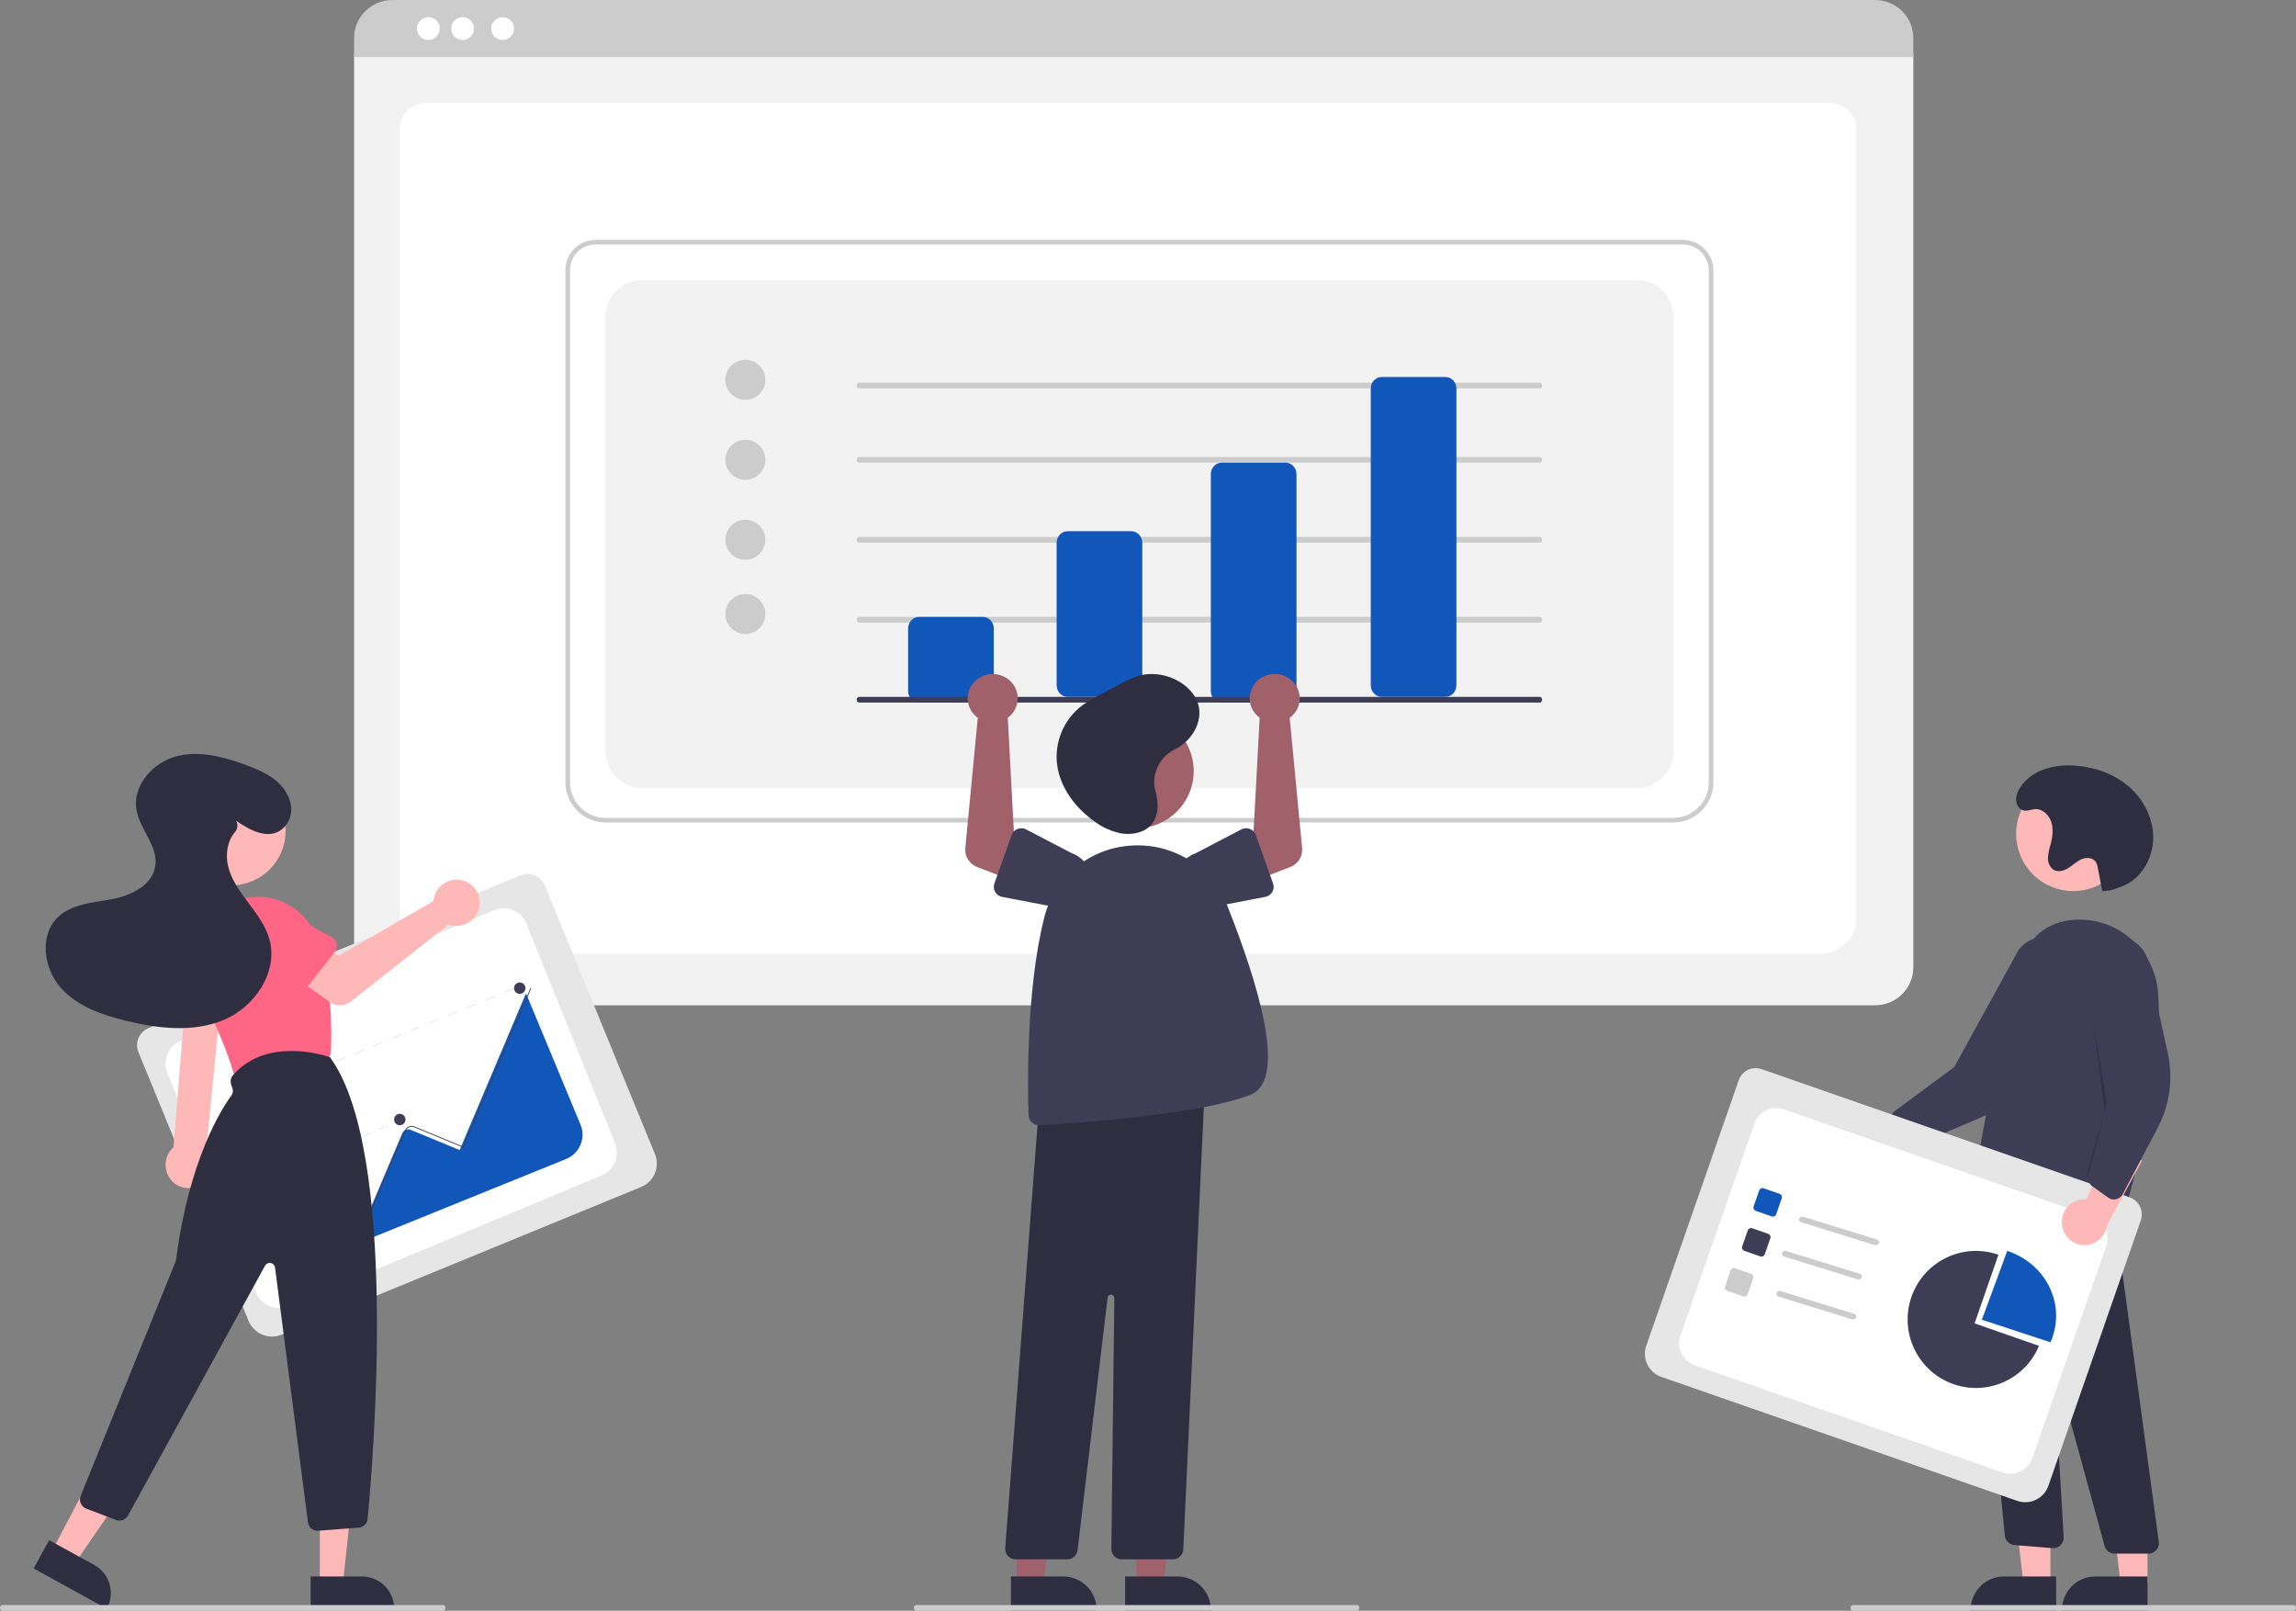 <?xml version="1.0" encoding="UTF-8"?>
<svg width="402px" height="282px" viewBox="0 0 402 282" version="1.1" xmlns="http://www.w3.org/2000/svg" xmlns:xlink="http://www.w3.org/1999/xlink">
    <rect x="0" y="0" width="402" height="282" fill="#808080" stroke="none"/>
    <!-- Generator: Sketch 57.1 (83088) - https://sketch.com -->
    <title>undraw_Data_re_80ws</title>
    <desc>Created with Sketch.</desc>
    <g id="页面-1" stroke="none" stroke-width="1" fill="none" fill-rule="evenodd">
        <g id="BrokerWork" transform="translate(-1176, -3466)" fill-rule="nonzero">
            <g id="undraw_Data_re_80ws" transform="translate(1176, 3466)">
                <path d="M328.315,176 L68.685,176 C64.995,175.996 62.004,173.017 62,169.341 L62,9.878 C62.003,7.185 64.194,5.003 66.897,5 L330.018,5 C332.768,5.003 334.997,7.223 335,9.963 L335,169.341 C334.996,173.017 332.005,175.996 328.315,176 Z" id="路径" fill="#F2F2F2"></path>
                <path d="M318.563,167 L76.437,167 C72.888,167 70,164.314 70,161.013 L70,22.441 C70,19.992 72.14,18 74.77,18 L320.151,18 C322.825,18 325,20.025 325,22.514 L325,161.013 C325,164.314 322.112,167 318.563,167 Z" id="路径" fill="#FFFFFF"></path>
                <path d="M335,10 L62,10 L62,6.633 C62.005,2.97 65.007,0.003 68.709,0 L328.291,0 C331.993,0.003 334.995,2.97 335,6.633 L335,10 Z" id="路径" fill="#CCCCCC"></path>
                <circle id="椭圆形" fill="#FFFFFF" cx="75" cy="5" r="2"></circle>
                <circle id="椭圆形" fill="#FFFFFF" cx="81" cy="5" r="2"></circle>
                <circle id="椭圆形" fill="#FFFFFF" cx="88" cy="5" r="2"></circle>
                <path d="M292.934,144 L106.066,144 C102.165,143.996 99.004,140.849 99,136.965 L99,47.261 C99.003,44.357 101.367,42.003 104.284,42 L294.631,42 C297.595,42.003 299.997,44.395 300,47.345 L300,136.965 C299.996,140.849 296.835,143.996 292.934,144 L292.934,144 Z M104.284,42.804 C101.813,42.807 99.81,44.801 99.807,47.261 L99.807,136.965 C99.811,140.405 102.611,143.192 106.066,143.196 L292.934,143.196 C296.389,143.192 299.189,140.405 299.193,136.965 L299.193,47.345 C299.19,44.838 297.149,42.807 294.631,42.804 L104.284,42.804 Z" id="形状" fill="#CCCCCC"></path>
                <path d="M112.464,138 L286.536,138 C290.106,138 293,135.083 293,131.484 L293,55.516 C293,51.917 290.106,49 286.536,49 L112.464,49 C108.894,49 106,51.917 106,55.516 L106,131.484 C106,135.083 108.894,138 112.464,138 Z" id="路径" fill="#F2F2F2"></path>
                <circle id="椭圆形" fill="#CCCCCC" cx="130.5" cy="66.5" r="3.5"></circle>
                <circle id="椭圆形" fill="#CCCCCC" cx="130.5" cy="80.5" r="3.5"></circle>
                <circle id="椭圆形" fill="#CCCCCC" cx="130.5" cy="94.5" r="3.5"></circle>
                <circle id="椭圆形" fill="#CCCCCC" cx="130.5" cy="107.5" r="3.5"></circle>
                <path d="M269.597,68 L150.403,68 C150.18,68 150,67.776 150,67.5 C150,67.224 150.18,67 150.403,67 L269.597,67 C269.82,67 270,67.224 270,67.5 C270,67.776 269.82,68 269.597,68 Z" id="路径" fill="#CCCCCC"></path>
                <path d="M269.597,81 L150.403,81 C150.18,81 150,80.776 150,80.5 C150,80.224 150.18,80 150.403,80 L269.597,80 C269.82,80 270,80.224 270,80.5 C270,80.776 269.82,81 269.597,81 Z" id="路径" fill="#CCCCCC"></path>
                <path d="M269.597,95 L150.403,95 C150.18,95 150,94.776 150,94.5 C150,94.224 150.18,94 150.403,94 L269.597,94 C269.82,94 270,94.224 270,94.5 C270,94.776 269.82,95 269.597,95 Z" id="路径" fill="#CCCCCC"></path>
                <path d="M269.597,109 L150.403,109 C150.18,109 150,108.776 150,108.5 C150,108.224 150.18,108 150.403,108 L269.597,108 C269.82,108 270,108.224 270,108.5 C270,108.776 269.82,109 269.597,109 Z" id="路径" fill="#CCCCCC"></path>
                <path d="M172.077,123 L160.923,123 C159.862,122.999 159.001,122.092 159,120.973 L159,110.027 C159.001,108.908 159.862,108.001 160.923,108 L172.077,108 C173.138,108.001 173.999,108.908 174,110.027 L174,120.973 C173.999,122.092 173.138,122.999 172.077,123 L172.077,123 Z" id="路径" fill="#1157BA"></path>
                <path d="M198.077,122 L186.923,122 C185.861,121.999 185.001,121.085 185,119.958 L185,95.042 C185.001,93.915 185.861,93.001 186.923,93 L198.077,93 C199.139,93.001 199.999,93.915 200,95.042 L200,119.958 C199.999,121.085 199.139,121.999 198.077,122 Z" id="路径" fill="#1157BA"></path>
                <path d="M225.077,123 L213.923,123 C212.861,122.999 212.001,122.104 212,121 L212,83 C212.001,81.896 212.861,81.001 213.923,81 L225.077,81 C226.139,81.001 226.999,81.896 227,83 L227,121 C226.999,122.104 226.139,122.999 225.077,123 Z" id="路径" fill="#1157BA"></path>
                <path d="M253.077,122 L241.923,122 C240.861,121.999 240.001,121.091 240,119.971 L240,68.029 C240.001,66.909 240.861,66.001 241.923,66 L253.077,66 C254.139,66.001 254.999,66.909 255,68.029 L255,119.971 C254.999,121.091 254.139,121.999 253.077,122 Z" id="路径" fill="#1157BA"></path>
                <path d="M269.597,123 L150.403,123 C150.18,123 150,122.776 150,122.5 C150,122.224 150.18,122 150.403,122 L269.597,122 C269.82,122 270,122.224 270,122.5 C270,122.776 269.82,123 269.597,123 Z" id="路径" fill="#3F3D56"></path>
                <path d="M322.702,197.495 C323.374,196.468 324.463,195.795 325.675,195.656 C326.887,195.517 328.098,195.926 328.982,196.774 L342,190 L341.19,197.632 L328.953,202.895 C327.408,204.329 325.043,204.372 323.448,202.994 C321.853,201.617 321.533,199.254 322.702,197.495 L322.702,197.495 Z" id="路径" fill="#FFB8B8"></path>
                <path d="M332.723,200.619 C332.431,200.394 332.215,200.087 332.105,199.739 L331.081,196.493 C330.855,195.773 331.112,194.991 331.724,194.536 L342.166,186.802 L353.474,166.23 C354.762,164.603 356.838,163.773 358.92,164.054 C361.002,164.334 362.772,165.683 363.565,167.591 C364.358,169.499 364.053,171.677 362.764,173.304 L356.33,186.619 C354.378,190.66 350.996,193.869 346.812,195.648 L334.576,200.852 C334.1,201.055 333.559,201.049 333.087,200.837 C332.958,200.779 332.836,200.705 332.723,200.619 Z" id="路径" fill="#3F3D56"></path>
                <circle id="椭圆形" fill="#FFB8B8" cx="363" cy="146" r="10"></circle>
                <polygon id="路径" fill="#FFB8B8" points="358.998 277 354.256 277 352 258 359 258"></polygon>
                <path d="M350.795,276 L360,276 L360,282 L345,282 L345,282 C345,280.409 345.611,278.883 346.697,277.757 C347.784,276.632 349.258,276 350.795,276 L350.795,276 Z" id="路径" fill="#2F2E41"></path>
                <polygon id="路径" fill="#FFB8B8" points="375.998 277 371.256 277 369 258 376 258.001"></polygon>
                <path d="M366.795,276 L376,276 L376,282 L361,282 L361,282 C361,280.409 361.611,278.883 362.697,277.757 C363.784,276.632 365.258,276 366.795,276 L366.795,276 Z" id="路径" fill="#2F2E41"></path>
                <path d="M376.156,272 L370.267,272 C369.434,271.999 368.704,271.448 368.487,270.657 L360.011,239.714 C359.984,239.614 359.884,239.551 359.78,239.568 C359.676,239.584 359.602,239.675 359.609,239.779 L361.321,269.124 C361.351,269.649 361.149,270.161 360.767,270.528 C360.384,270.895 359.858,271.081 359.326,271.037 L352.708,270.494 C351.834,270.42 351.133,269.752 351.029,268.895 L345,207.275 L347.333,208.653 L369.19,205 L377.984,269.945 C378.054,270.463 377.893,270.987 377.543,271.38 C377.193,271.774 376.687,272 376.156,272 L376.156,272 Z" id="路径" fill="#2F2E41"></path>
                <path d="M352.751,214 C350.337,213.981 347.972,213.334 345.902,212.125 C345.249,211.749 344.901,211.022 345.025,210.294 C345.795,205.711 349.82,182.201 353.482,169.384 C354.973,164.164 358.271,161.352 363.284,161.027 C370.617,160.56 377.134,166.138 377.813,173.476 C379.01,186.424 374.147,204.819 372.001,212.127 C371.832,212.7 371.381,213.154 370.798,213.339 C370.215,213.523 369.576,213.414 369.092,213.047 L364.717,209.738 C364.161,209.325 363.382,209.357 362.864,209.813 C359.176,213.011 355.673,214 352.751,214 Z" id="路径" fill="#3F3D56"></path>
                <polygon id="路径" fill="#000000" opacity="0.2" points="366.539 179 370 194.2 365 207 368.462 194.6"></polygon>
                <path d="M368.079,155.999 C368.95,156.016 369.816,155.853 370.626,155.519 C370.983,155.376 371.353,155.259 371.709,155.116 C374.853,153.852 376.923,150.368 376.998,146.862 C377.072,143.355 375.327,139.952 372.737,137.709 C370.146,135.466 366.791,134.315 363.431,134.048 C359.811,133.761 355.736,134.716 353.713,137.853 C353.175,138.688 352.798,139.701 353.117,140.71 C353.213,141.014 353.383,141.287 353.612,141.501 C354.515,142.337 355.416,141.708 356.336,141.653 C357.602,141.577 358.739,142.643 359.147,143.892 C359.556,145.141 359.376,146.516 359.046,147.789 C358.794,148.556 358.636,149.352 358.574,150.159 C358.52,150.983 358.879,151.776 359.523,152.258 C360.313,152.755 361.352,152.467 362.143,151.971 C362.934,151.474 363.618,150.783 364.473,150.418 C365.328,150.052 366.476,150.134 366.973,150.944 C367.132,151.239 367.239,151.56 367.29,151.894 C367.735,154.009 367.633,153.884 368.079,155.999 L368.079,155.999 Z" id="路径" fill="#2F2E41"></path>
                <path d="M353.201,262.762 L290.868,241.054 C288.641,240.276 287.464,237.842 288.238,235.613 L304.436,189.101 C305.006,187.47 306.789,186.607 308.422,187.174 L372.863,209.616 C374.522,210.196 375.399,212.01 374.823,213.672 L358.643,260.132 C357.864,262.359 355.43,263.536 353.201,262.762 Z" id="路径" fill="#E6E6E6"></path>
                <path d="M296.749,239.032 L350.626,257.771 C352.763,258.514 355.098,257.387 355.842,255.253 L368.771,218.177 C369.515,216.043 368.386,213.711 366.25,212.968 L312.372,194.229 C310.236,193.486 307.901,194.613 307.157,196.747 L294.228,233.823 C293.871,234.848 293.935,235.972 294.408,236.949 C294.881,237.926 295.723,238.675 296.749,239.032 L296.749,239.032 Z" id="路径" fill="#FFFFFF"></path>
                <path d="M310.215,212.966 L307.408,211.989 C307.091,211.878 306.924,211.532 307.034,211.215 L308.011,208.408 C308.122,208.091 308.468,207.924 308.785,208.034 L311.592,209.011 C311.909,209.122 312.076,209.468 311.966,209.785 L310.989,212.592 C310.878,212.909 310.532,213.076 310.215,212.966 Z" id="路径" fill="#1157BA"></path>
                <path d="M308.215,219.966 L305.408,218.989 C305.091,218.878 304.924,218.532 305.034,218.215 L306.011,215.408 C306.122,215.091 306.468,214.924 306.785,215.034 L309.592,216.011 C309.909,216.122 310.076,216.468 309.966,216.785 L308.989,219.592 C308.878,219.909 308.532,220.076 308.215,219.966 Z" id="路径" fill="#3F3D56"></path>
                <path d="M305.215,226.966 L302.408,225.989 C302.091,225.878 301.924,225.532 302.034,225.215 L303.011,222.408 C303.122,222.091 303.468,221.924 303.785,222.034 L306.592,223.011 C306.909,223.122 307.076,223.468 306.966,223.785 L305.989,226.592 C305.878,226.909 305.532,227.076 305.215,226.966 Z" id="路径" fill="#CCCCCC"></path>
                <path d="M328.231,217.971 L315.389,213.998 C315.194,213.938 315.049,213.79 315.01,213.609 C314.971,213.429 315.044,213.244 315.2,213.124 C315.357,213.005 315.574,212.968 315.769,213.029 L328.611,217.002 C328.806,217.062 328.951,217.21 328.99,217.391 C329.029,217.571 328.956,217.756 328.8,217.876 C328.643,217.995 328.426,218.032 328.231,217.971 L328.231,217.971 Z" id="路径" fill="#CCCCCC"></path>
                <path d="M325.232,223.971 L312.388,219.997 C312.087,219.904 311.927,219.612 312.032,219.344 C312.137,219.077 312.466,218.936 312.767,219.029 L325.611,223.002 C325.807,223.062 325.951,223.21 325.99,223.391 C326.029,223.571 325.956,223.756 325.8,223.876 C325.643,223.995 325.426,224.032 325.232,223.971 L325.232,223.971 Z" id="路径" fill="#CCCCCC"></path>
                <path d="M324.233,230.971 L311.388,226.997 C311.087,226.904 310.927,226.612 311.032,226.344 C311.137,226.077 311.466,225.936 311.767,226.029 L324.612,230.003 C324.913,230.096 325.073,230.388 324.968,230.656 C324.863,230.923 324.534,231.064 324.233,230.971 L324.233,230.971 Z" id="路径" fill="#CCCCCC"></path>
                <path d="M359.011,235 C359.11,234.777 359.202,234.55 359.288,234.319 C361.602,228.044 358.091,221.185 351.445,219 L347,231.051 L359.011,235 Z" id="路径" fill="#1157BA"></path>
                <path d="M345.726,231.687 L349.898,219.671 C343.749,217.522 337.016,220.703 334.75,226.826 C332.485,232.949 335.519,239.765 341.577,242.161 C347.634,244.557 354.49,241.652 357,235.625 L345.726,231.687 Z" id="路径" fill="#3F3D56"></path>
                <path d="M361.013,214.27 C360.918,213.088 361.343,211.923 362.174,211.09 C363.004,210.257 364.155,209.841 365.315,209.954 L371.144,197 L375,203.278 L368.874,214.617 C368.551,216.633 366.798,218.085 364.792,217.996 C362.787,217.908 361.163,216.307 361.013,214.27 L361.013,214.27 Z" id="路径" fill="#FFB8B8"></path>
                <path d="M370.128,210 C369.769,210 369.419,209.888 369.124,209.678 L366.375,207.719 C365.766,207.283 365.487,206.502 365.675,205.764 L368.907,193.201 L365,169.876 C364.988,167.788 366.06,165.852 367.812,164.798 C369.564,163.744 371.729,163.733 373.491,164.77 C375.253,165.806 376.343,167.731 376.35,169.819 L379.551,184.374 C380.524,188.791 379.904,193.421 377.807,197.403 L371.676,209.051 C371.438,209.503 371.023,209.831 370.536,209.95 C370.403,209.983 370.266,210 370.128,210 L370.128,210 Z" id="路径" fill="#3F3D56"></path>
                <path d="M401.594,282 L324.406,282 C324.182,282 324,281.776 324,281.5 C324,281.224 324.182,281 324.406,281 L401.594,281 C401.818,281 402,281.224 402,281.5 C402,281.776 401.818,282 401.594,282 Z" id="路径" fill="#CCCCCC"></path>
                <polygon id="路径" fill="#A0616A" points="199.001 277 203.744 277 206 258 199 258"></polygon>
                <path d="M197,276 L206.161,276 L206.162,276 C207.71,276 209.195,276.612 210.29,277.702 C211.385,278.792 212,280.27 212,281.811 L212,281.999 L197,282 L197,276 Z" id="路径" fill="#2F2E41"></path>
                <polygon id="路径" fill="#A0616A" points="178.001 277 182.744 277 185 258 178 258"></polygon>
                <path d="M177,276 L186.161,276 L186.162,276 C187.71,276 189.195,276.612 190.29,277.702 C191.385,278.792 192,280.27 192,281.811 L192,281.999 L177,282 L177,276 Z" id="路径" fill="#2F2E41"></path>
                <circle id="椭圆形" fill="#A0616A" cx="199" cy="135" r="10"></circle>
                <path d="M205.395,273 L196.369,273 C195.892,273 195.435,272.804 195.099,272.457 C194.764,272.109 194.578,271.639 194.584,271.15 L195.109,227.272 C195.113,226.948 194.869,226.678 194.553,226.656 C194.238,226.635 193.961,226.869 193.923,227.191 L188.67,271.393 C188.56,272.31 187.8,273 186.898,273 L177.785,273 C177.288,273 176.813,272.787 176.475,272.413 C176.137,272.039 175.967,271.538 176.005,271.03 L182.023,192.204 L182.186,192.186 L211,189 L207.178,271.259 C207.134,272.234 206.348,273.001 205.395,273 Z" id="路径" fill="#2F2E41"></path>
                <path d="M181.918,197 C180.927,196.998 180.117,196.218 180.087,195.237 C179.925,190.275 179.647,173.103 182.873,160.496 C184.681,153.426 190.951,148.36 198.31,148.025 L198.31,148.025 C205.545,147.634 212.22,151.874 214.876,158.549 C220.298,172.179 225.421,188.979 219.034,191.614 C210.663,195.068 188.595,196.607 182.031,196.996 C181.993,196.999 181.955,197 181.918,197 Z" id="路径" fill="#3F3D56"></path>
                <path d="M220.03,125.213 C220.191,125.374 220.365,125.522 220.55,125.657 L219.474,145.761 L215,147.99 L217.574,155 L225.889,151.803 C227.269,151.273 228.123,149.92 227.986,148.482 L225.807,125.677 C227.267,124.617 227.9,122.789 227.398,121.086 C226.896,119.383 225.363,118.16 223.549,118.015 C221.734,117.869 220.016,118.831 219.234,120.431 C218.452,122.031 218.769,123.935 220.03,125.213 L220.03,125.213 Z" id="路径" fill="#A0616A"></path>
                <path d="M219.878,146.19 L222.898,154.68 C223.072,155.169 223.022,155.709 222.761,156.158 C222.501,156.608 222.056,156.923 221.541,157.021 L212.638,158.727 C210.031,159.618 207.188,158.255 206.28,155.679 C205.372,153.103 206.743,150.286 209.344,149.381 L217.339,145.206 C217.802,144.964 218.349,144.934 218.837,145.123 C219.324,145.312 219.704,145.702 219.878,146.19 L219.878,146.19 Z" id="路径" fill="#3F3D56"></path>
                <path d="M176.97,125.213 C176.809,125.374 176.635,125.522 176.45,125.657 L177.526,145.761 L182,147.99 L179.426,155 L171.111,151.803 C169.731,151.273 168.877,149.92 169.014,148.482 L171.193,125.677 C169.733,124.617 169.1,122.789 169.602,121.086 C170.104,119.383 171.637,118.16 173.451,118.015 C175.266,117.869 176.984,118.831 177.766,120.431 C178.548,122.031 178.231,123.935 176.97,125.213 L176.97,125.213 Z" id="路径" fill="#A0616A"></path>
                <path d="M178.164,145.123 C178.651,144.934 179.198,144.964 179.661,145.206 L187.656,149.381 C190.257,150.286 191.628,153.103 190.72,155.679 C189.812,158.255 186.969,159.618 184.362,158.727 L175.459,157.021 C174.944,156.923 174.499,156.608 174.239,156.158 C173.978,155.709 173.928,155.169 174.102,154.68 L177.122,146.191 C177.295,145.702 177.676,145.312 178.164,145.123 L178.164,145.123 Z" id="路径" fill="#3F3D56"></path>
                <path d="M202.09,137.232 C201.983,134.677 203.413,132.301 205.733,131.178 C208.743,129.639 210.633,126.357 209.805,123.361 C208.744,119.525 203.473,117.037 199.202,118.357 C198.046,118.763 196.932,119.277 195.873,119.89 L193.082,121.371 C191.89,121.962 190.741,122.634 189.643,123.382 C186.292,125.828 184.551,129.886 185.1,133.972 C185.649,137.872 188.228,141.448 191.757,143.896 C193.107,144.895 194.666,145.582 196.32,145.905 C198.011,146.181 199.895,145.867 201.132,144.825 C203.065,143.197 202.865,140.47 202.24,138.192 C202.157,137.878 202.107,137.556 202.09,137.232 L202.09,137.232 Z" id="路径" fill="#2F2E41"></path>
                <path d="M237.594,282 L160.406,282 C160.182,282 160,281.776 160,281.5 C160,281.224 160.182,281 160.406,281 L237.594,281 C237.818,281 238,281.224 238,281.5 C238,281.776 237.818,282 237.594,282 Z" id="路径" fill="#CCCCCC"></path>
                <path d="M112.265,207.8 L49.275,233.67 C47.023,234.592 44.45,233.515 43.524,231.262 L24.241,184.209 C23.567,182.557 24.355,180.67 26.003,179.99 L91.123,153.246 C92.802,152.559 94.719,153.361 95.409,155.04 L114.67,202.042 C115.592,204.297 114.516,206.873 112.265,207.8 L112.265,207.8 Z" id="路径" fill="#E6E6E6"></path>
                <path d="M50.413,228.676 L105.353,205.785 C107.532,204.877 108.574,202.348 107.68,200.135 L92.149,161.687 C91.72,160.624 90.893,159.778 89.849,159.335 C88.806,158.892 87.632,158.888 86.586,159.324 L31.645,182.215 C30.599,182.651 29.766,183.491 29.33,184.551 C28.894,185.61 28.89,186.803 29.319,187.865 L44.85,226.313 C45.279,227.376 46.106,228.222 47.149,228.665 C48.193,229.108 49.367,229.112 50.413,228.676 Z" id="路径" fill="#FFFFFF"></path>
                <polygon id="矩形" fill="#E6E6E6" transform="translate(91.817, 172.569) rotate(-22.306) translate(-91.817, -172.569) " points="91.377 172.569 92.257 172.569 92.257 172.569"></polygon>
                <path d="M90,173.135 L88.357,173.808 L88.301,173.673 L89.944,173 L90,173.135 Z M86.713,174.481 L85.07,175.155 L85.014,175.019 L86.658,174.346 L86.713,174.481 Z M83.427,175.828 L81.783,176.501 L81.728,176.365 L83.371,175.692 L83.427,175.828 Z M80.14,177.174 L78.496,177.847 L78.441,177.711 L80.084,177.038 L80.14,177.174 Z M76.853,178.52 L75.21,179.193 L75.154,179.057 L76.797,178.384 L76.853,178.52 Z M73.566,179.866 L71.923,180.539 L71.867,180.404 L73.511,179.731 L73.566,179.866 Z M70.28,181.212 L68.636,181.885 L68.581,181.75 L70.224,181.077 L70.28,181.212 Z M66.993,182.558 L65.35,183.231 L65.294,183.096 L66.937,182.423 L66.993,182.558 Z M63.706,183.904 L62.063,184.577 L62.007,184.442 L63.651,183.769 L63.706,183.904 Z M60.419,185.25 L58.776,185.923 L58.72,185.788 L60.364,185.115 L60.419,185.25 Z M57.133,186.596 L55.489,187.269 L55.434,187.134 L57.077,186.461 L57.133,186.596 Z M53.846,187.943 L52.203,188.616 L52.147,188.48 L53.79,187.807 L53.846,187.943 Z M50.559,189.289 L48.916,189.962 L48.86,189.826 L50.504,189.153 L50.559,189.289 Z M47.272,190.635 L45.629,191.308 L45.573,191.172 L47.217,190.499 L47.272,190.635 Z M43.986,191.981 L42.342,192.654 L42.287,192.519 L43.93,191.845 L43.986,191.981 Z M40.699,193.327 L39.056,194 L39,193.865 L40.643,193.192 L40.699,193.327 Z" id="形状" fill="#E6E6E6"></path>
                <polygon id="矩形" fill="#E6E6E6" transform="translate(36.715, 195.174) rotate(-22.306) translate(-36.715, -195.174) " points="36.275 195.174 37.155 195.174 37.155 195.174"></polygon>
                <polygon id="矩形" fill="#E6E6E6" transform="translate(70.258, 196.159) rotate(-22.306) translate(-70.258, -196.159) " points="69.818 196.159 70.698 196.159 70.698 196.159"></polygon>
                <path d="M68,197.134 L66.404,197.792 L66.349,197.658 L67.945,197 L68,197.134 Z M64.807,198.45 L63.211,199.107 L63.156,198.973 L64.752,198.315 L64.807,198.45 Z M61.615,199.765 L60.018,200.423 L59.963,200.289 L61.56,199.631 L61.615,199.765 Z M58.422,201.081 L56.826,201.738 L56.771,201.604 L58.367,200.946 L58.422,201.081 Z M55.229,202.396 L53.633,203.054 L53.578,202.919 L55.174,202.262 L55.229,202.396 Z M52.037,203.711 L50.44,204.369 L50.385,204.235 L51.982,203.577 L52.037,203.711 Z M48.844,205.027 L47.248,205.685 L47.193,205.55 L48.789,204.893 L48.844,205.027 Z M45.651,206.342 L44.055,207 L44,206.866 L45.596,206.208 L45.651,206.342 Z" id="形状" fill="#E6E6E6"></path>
                <polygon id="矩形" fill="#E6E6E6" transform="translate(41.893, 207.796) rotate(-22.306) translate(-41.893, -207.796) " points="41.453 207.796 42.333 207.796 42.333 207.796 41.453 207.796"></polygon>
                <polygon id="矩形" fill="#E6E6E6" transform="translate(56.829, 208.645) rotate(-22.306) translate(-56.829, -208.645) " points="56.389 208.645 57.269 208.645 57.269 208.645 56.389 208.645"></polygon>
                <path d="M55,210.153 L53.411,210.922 L53.358,210.769 L54.947,210 L55,210.153 Z M51.821,211.692 L50.232,212.461 L50.179,212.308 L51.768,211.539 L51.821,211.692 Z M48.642,213.231 L47.053,214 L47,213.847 L48.589,213.078 L48.642,213.231 Z" id="形状" fill="#E6E6E6"></path>
                <polygon id="矩形" fill="#E6E6E6" transform="translate(44.343, 213.767) rotate(-22.306) translate(-44.343, -213.767) " points="43.903 213.767 44.783 213.767 44.783 213.767"></polygon>
                <polygon id="矩形" fill="#E6E6E6" transform="translate(61.01, 218.835) rotate(-22.306) translate(-61.01, -218.835) " points="60.57 218.835 61.45 218.835 61.45 218.835"></polygon>
                <path d="M59,219.153 L57.411,219.922 L57.358,219.769 L58.947,219 L59,219.153 Z M55.821,220.692 L54.232,221.461 L54.179,221.308 L55.768,220.539 L55.821,220.692 Z M52.642,222.231 L51.053,223 L51,222.847 L52.589,222.078 L52.642,222.231 Z" id="形状" fill="#E6E6E6"></path>
                <polygon id="矩形" fill="#E6E6E6" transform="translate(48.524, 223.958) rotate(-22.306) translate(-48.524, -223.958) " points="48.084 223.958 48.964 223.958 48.964 223.958 48.084 223.958"></polygon>
                <path d="M52,222 L99.115,202.91 C101.489,201.945 102.624,199.264 101.652,196.917 L92.133,174 L92.041,174.04 L80.479,201.344 L71.904,197.803 C71.583,197.67 71.218,197.692 70.916,197.864 C70.693,197.997 70.52,198.198 70.425,198.438 L64.365,212.746 L58.095,210.157 C57.822,210.044 57.515,210.043 57.241,210.154 C56.967,210.265 56.749,210.479 56.634,210.749 C56.594,210.847 52.728,220.214 52,222 Z" id="路径" fill="#1157BA"></path>
                <path d="M52.138,222 L52,221.943 L56.908,210.37 C57.178,209.734 57.92,209.434 58.565,209.7 L64.787,212.265 L70.886,197.884 C71.156,197.247 71.898,196.947 72.543,197.213 L81.098,200.741 L92.862,173 L93,173.057 L81.178,200.933 L72.486,197.348 C72.212,197.236 71.905,197.235 71.63,197.346 C71.356,197.457 71.138,197.67 71.023,197.94 L64.867,212.458 L58.508,209.835 C57.938,209.601 57.284,209.866 57.045,210.427 L52.138,222 Z" id="路径" fill="#3F3D56"></path>
                <circle id="椭圆形" fill="#3F3D56" cx="57" cy="208" r="1"></circle>
                <circle id="椭圆形" fill="#3F3D56" cx="70" cy="196" r="1"></circle>
                <circle id="椭圆形" fill="#3F3D56" cx="91" cy="173" r="1"></circle>
                <path d="M34.69,207.562 C35.723,207.03 36.475,206.05 36.744,204.887 C37.014,203.725 36.772,202.498 36.084,201.538 L39,172 L32.699,172 L30.382,200.842 C28.868,202.175 28.556,204.471 29.655,206.185 C30.754,207.9 32.917,208.491 34.69,207.562 L34.69,207.562 Z" id="路径" fill="#FFB8B8"></path>
                <circle id="椭圆形" fill="#FFB8B8" cx="40.5" cy="145.5" r="9.5"></circle>
                <path d="M42.467,189 C41.708,189 41.043,188.473 40.841,187.713 C40.102,184.923 38.179,180.207 35.125,173.694 C33.731,170.717 33.628,167.263 34.84,164.201 C36.053,161.139 38.466,158.76 41.474,157.662 L41.474,157.662 C44.32,156.618 47.453,156.815 50.158,158.208 C52.863,159.6 54.91,162.071 55.833,165.056 C58.2,172.763 58.086,181.019 57.927,184.211 C57.886,185.001 57.343,185.666 56.599,185.836 L42.83,188.959 C42.711,188.986 42.589,189 42.467,189 Z" id="路径" fill="#FF6584"></path>
                <polygon id="路径" fill="#FFB8B8" points="56.001 277 60.066 277 62 259 56 259"></polygon>
                <path d="M54.386,275.994 L69.015,275.994 L69.015,281.645 L60.038,281.645 C58.539,281.645 57.102,281.05 56.042,279.99 C54.982,278.93 54.386,277.493 54.386,275.994 L54.386,275.994 Z" id="路径" fill="#2F2E41" transform="translate(61.701, 278.82) rotate(179.997) translate(-61.701, -278.82) "></path>
                <polygon id="路径" fill="#FFB8B8" points="9 271.755 12.893 274 23 259.314 17.255 256"></polygon>
                <path d="M6.341,272.82 L20.97,272.82 L20.97,278.472 L11.993,278.472 C8.872,278.472 6.341,275.941 6.341,272.82 L6.341,272.82 L6.341,272.82 Z" id="路径" fill="#2F2E41" transform="translate(13.656, 275.646) rotate(-151.199) translate(-13.656, -275.646) "></path>
                <path d="M55.591,268 C54.742,268 54.026,267.366 53.917,266.52 L48.157,221.925 C48.105,221.521 47.8,221.196 47.401,221.12 C47.002,221.043 46.6,221.234 46.404,221.591 L22.402,265.349 C21.993,266.087 21.108,266.413 20.32,266.116 L15.089,264.113 C14.663,263.951 14.322,263.623 14.14,263.204 C13.959,262.784 13.953,262.309 14.125,261.886 L30.751,220.843 C30.793,220.739 30.822,220.63 30.836,220.518 C33.088,203.003 38.818,194.097 40.52,191.784 C40.773,191.439 40.842,190.992 40.707,190.586 L40.473,189.881 C40.282,189.311 40.406,188.683 40.798,188.229 C46.932,181.208 57.624,185.039 57.732,185.078 L57.785,185.098 L57.819,185.144 C69.808,201.666 65.375,255.329 64.365,265.918 C64.287,266.74 63.631,267.385 62.812,267.447 L55.722,267.995 C55.678,267.999 55.635,268 55.591,268 Z" id="路径" fill="#2F2E41"></path>
                <path d="M76.003,157.126 C75.955,157.334 75.924,157.546 75.91,157.759 L59.328,167.323 L55.297,165.003 L51,170.627 L57.736,175.427 C58.854,176.223 60.364,176.187 61.441,175.337 L78.541,161.85 C80.121,162.435 81.898,161.981 83.004,160.711 C84.111,159.44 84.315,157.618 83.518,156.134 C82.72,154.65 81.088,153.815 79.417,154.035 C77.747,154.255 76.387,155.486 76.003,157.126 L76.003,157.126 Z" id="路径" fill="#FFB8B8"></path>
                <path d="M58.644,166.605 L53.374,173.344 C53.071,173.732 52.611,173.971 52.115,173.997 C51.619,174.024 51.136,173.837 50.791,173.484 L44.825,167.371 C42.764,165.783 42.393,162.849 43.997,160.811 C45.6,158.773 48.573,158.399 50.643,159.976 L58.126,164.104 C58.559,164.343 58.866,164.757 58.965,165.237 C59.065,165.717 58.948,166.217 58.644,166.605 L58.644,166.605 Z" id="路径" fill="#FF6584"></path>
                <path d="M38.692,178.974 L30.376,177.52 C29.897,177.436 29.48,177.155 29.232,176.749 C28.985,176.343 28.932,175.853 29.088,175.407 L31.784,167.677 C32.253,165.238 34.672,163.627 37.191,164.075 C39.711,164.523 41.381,166.861 40.925,169.302 L40.662,177.431 C40.647,177.902 40.42,178.343 40.042,178.639 C39.664,178.936 39.171,179.058 38.692,178.974 L38.692,178.974 Z" id="路径" fill="#FF6584"></path>
                <path d="M41.321,143.668 C43.701,145.331 46.826,147.041 49.256,145.27 C50.818,144.055 51.409,141.935 50.708,140.062 C49.544,136.663 46.347,135.167 43.289,134.02 C39.314,132.529 34.986,131.343 30.882,132.41 C26.778,133.478 23.152,137.536 23.893,141.794 C24.488,145.218 27.651,148.068 27.202,151.515 C26.75,154.985 22.93,156.811 19.556,157.431 C16.183,158.052 12.409,158.251 9.985,160.725 C6.892,163.882 7.664,169.524 10.574,172.857 C13.484,176.189 17.875,177.7 22.13,178.727 C27.768,180.088 33.865,180.803 39.219,178.544 C44.574,176.286 48.74,170.207 47.189,164.507 C46.534,162.1 44.991,160.065 43.499,158.084 C42.008,156.103 40.497,154.031 39.928,151.601 C39.454,149.575 39.805,147.224 41.12,145.704 C41.611,145.159 41.701,144.352 41.344,143.708 L41.321,143.668 Z" id="路径" fill="#2F2E41"></path>
                <path d="M77.594,282 L0.406,282 C0.182,282 0,281.776 0,281.5 C0,281.224 0.182,281 0.406,281 L77.594,281 C77.818,281 78,281.224 78,281.5 C78,281.776 77.818,282 77.594,282 Z" id="路径" fill="#CCCCCC"></path>
            </g>
        </g>
    </g>
</svg>